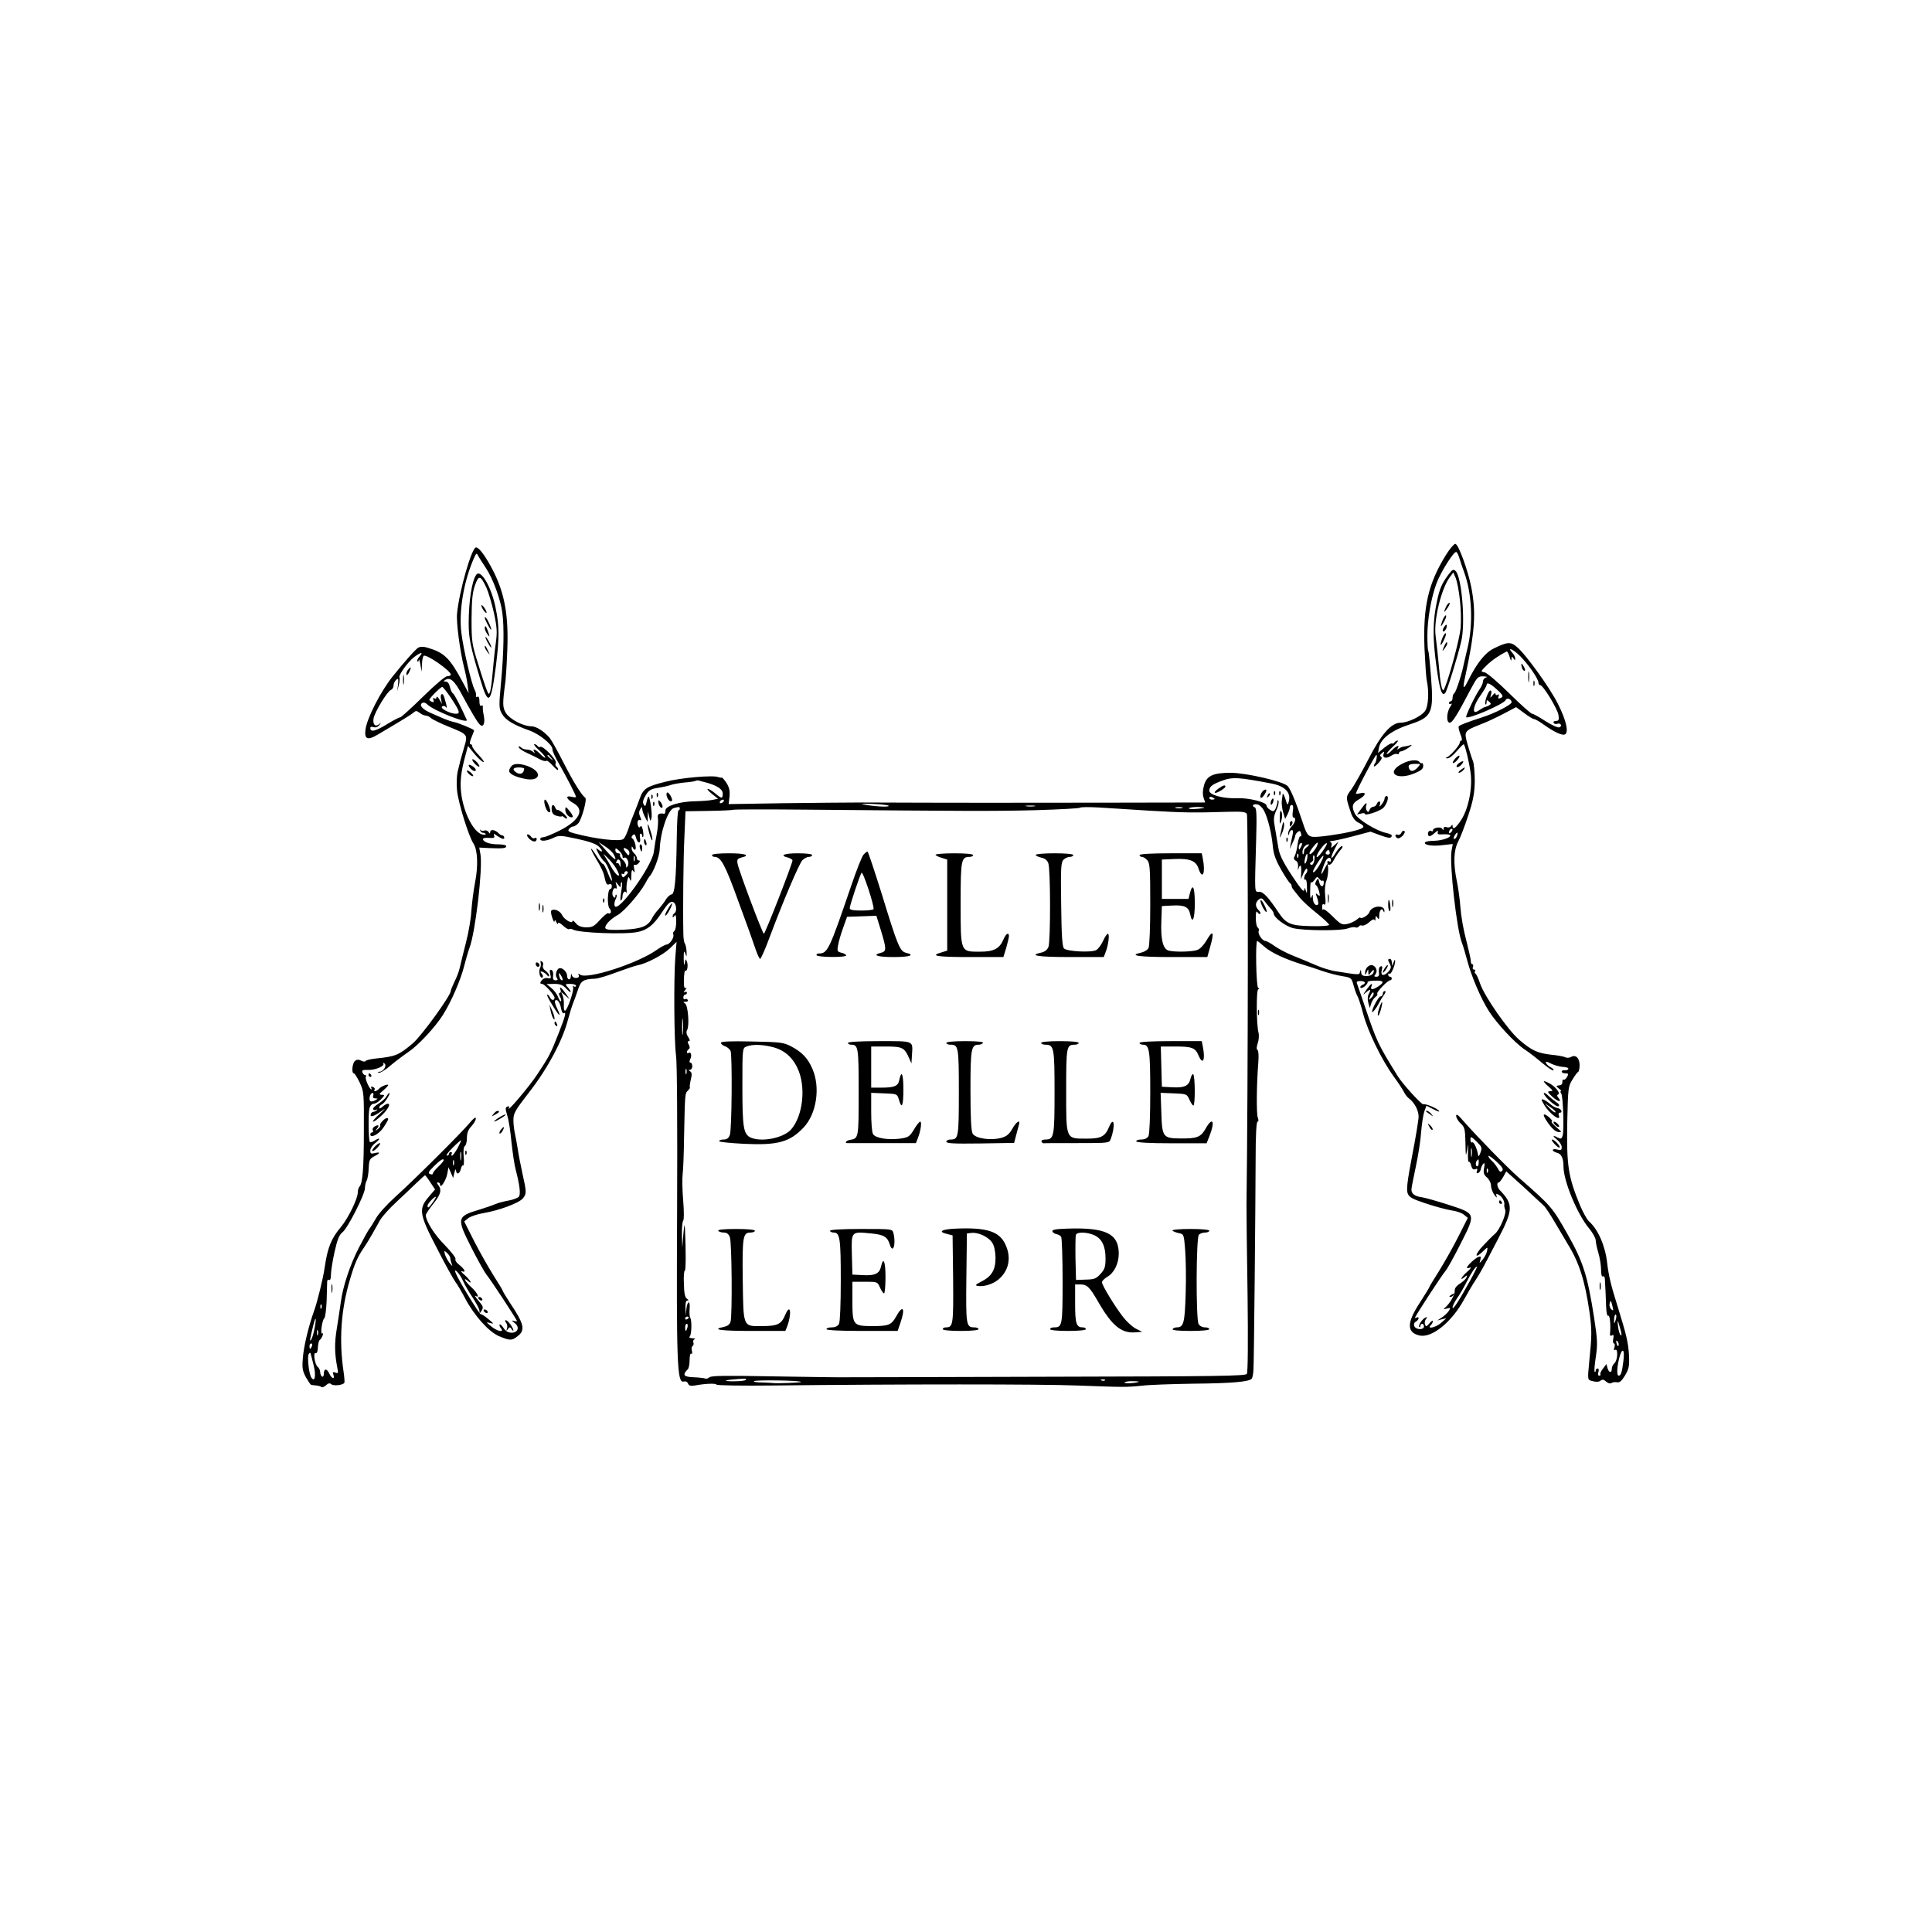 <?xml version="1.0" standalone="no"?>
<!DOCTYPE svg PUBLIC "-//W3C//DTD SVG 20010904//EN"
 "http://www.w3.org/TR/2001/REC-SVG-20010904/DTD/svg10.dtd">
<svg version="1.0" xmlns="http://www.w3.org/2000/svg"
 width="1080pt" height="1080pt" viewBox="0 0 1080 1080"
 preserveAspectRatio="xMidYMid meet">
<g transform="translate(0,1080) scale(0.1,-0.1)"
fill="#000000" stroke="none">
<path d="M8083 7698 c-99 -160 -129 -288 -120 -523 4 -82 9 -163 13 -180 13
-62 9 -141 -9 -168 -19 -30 -96 -67 -138 -67 -52 0 -109 -66 -179 -203 -34
-67 -77 -142 -94 -167 -35 -48 -35 -42 -2 -140 7 -19 22 -40 35 -46 42 -21 43
-30 4 -42 -46 -15 -150 -33 -219 -39 -60 -5 -66 0 -93 83 -36 109 -67 184 -83
200 -25 26 -233 74 -319 74 -99 0 -135 -17 -149 -72 -7 -26 -8 -49 -2 -67 l9
-27 -531 -1 c-465 -1 -931 -1 -1386 1 -74 0 -273 -2 -441 -4 l-306 -5 5 42 c3
31 -1 50 -16 75 -12 18 -24 32 -26 31 -3 -1 -12 0 -21 3 -29 12 -212 -4 -295
-26 -108 -27 -124 -38 -145 -97 -9 -26 -23 -61 -30 -78 -7 -16 -21 -53 -30
-82 -9 -28 -22 -57 -30 -63 -19 -16 -153 -1 -273 31 -34 9 -40 14 -31 25 6 8
17 14 24 14 6 0 19 8 28 18 18 20 50 134 39 142 -22 16 -69 93 -122 197 -33
65 -68 127 -77 138 -34 39 -76 65 -103 65 -45 0 -119 39 -141 73 -20 32 -21
50 -3 182 2 17 7 95 10 175 7 187 -14 309 -77 435 -40 79 -80 135 -98 135 -24
0 -94 -244 -106 -370 -5 -48 16 -209 39 -300 8 -30 17 -75 20 -100 l6 -45 -35
65 c-71 132 -102 162 -194 189 -22 7 -40 7 -52 1 -15 -8 -78 -79 -143 -160
-68 -85 -145 -235 -153 -299 -7 -53 12 -61 66 -29 134 79 188 112 202 124 13
12 18 12 35 -1 10 -8 25 -15 33 -15 8 0 22 -6 30 -14 9 -8 52 -29 96 -47 111
-45 111 -44 90 -115 -9 -33 -19 -66 -21 -74 -2 -8 -8 -35 -15 -60 -6 -26 -8
-72 -4 -109 6 -66 65 -257 92 -297 23 -36 27 -123 9 -215 -9 -46 -18 -118 -21
-161 -2 -42 -16 -123 -31 -180 -14 -56 -30 -119 -34 -138 -4 -19 -17 -54 -29
-77 -11 -23 -21 -47 -21 -52 0 -26 -163 -251 -212 -293 -78 -66 -97 -74 -206
-85 -29 -3 -55 -9 -58 -14 -3 -5 -14 -4 -25 2 -15 7 -24 7 -35 -2 -15 -12 -20
-69 -6 -69 5 0 19 -23 33 -52 23 -49 24 -59 23 -267 0 -214 -7 -297 -25 -315
-5 -6 -9 -20 -9 -32 0 -35 -54 -145 -95 -194 -54 -64 -74 -115 -90 -225 -8
-58 -41 -193 -60 -245 -30 -84 -57 -195 -62 -261 -5 -57 -2 -72 17 -108 13
-22 26 -42 29 -42 3 -1 16 -3 29 -4 12 -1 26 -5 29 -9 4 -3 15 1 25 10 13 12
21 14 30 6 13 -11 65 -5 73 8 2 4 0 34 -5 66 -25 171 -14 341 35 507 27 93 44
132 79 182 11 16 32 50 46 75 14 25 34 61 45 80 11 19 51 64 90 100 38 36 90
84 114 108 24 23 45 42 47 42 2 0 16 -18 30 -40 l26 -39 -36 -42 c-57 -67 -53
-96 46 -286 44 -87 91 -171 103 -188 12 -16 37 -58 54 -91 51 -97 132 -188
190 -213 62 -26 72 -26 105 0 44 34 36 68 -44 187 -22 34 -40 64 -40 67 0 3
-24 42 -53 88 -28 45 -77 131 -107 190 l-55 109 22 18 c13 10 51 23 87 29 88
15 197 56 219 82 21 26 21 34 -3 141 -10 48 -22 106 -25 130 -4 24 -10 61 -15
83 -5 22 -10 58 -10 80 0 42 5 52 90 162 102 131 185 287 215 403 9 33 21 73
27 88 6 15 19 49 28 77 16 52 31 62 96 64 18 1 72 17 121 36 49 18 102 36 117
39 49 9 141 57 180 94 l38 37 -7 -86 c-9 -121 -7 -471 4 -549 6 -38 8 -401 6
-865 -4 -853 0 -967 36 -958 11 3 21 -1 25 -11 5 -12 14 -15 38 -11 60 11 116
13 121 5 3 -5 146 -7 318 -5 721 8 1487 8 1697 0 268 -10 275 -10 365 -1 39 5
165 9 280 11 225 2 321 11 333 29 4 6 8 29 9 51 3 50 11 889 12 1173 0 134 4
212 11 212 6 0 6 9 1 23 -8 22 -7 183 3 307 3 37 1 67 -4 70 -7 4 -6 18 1 39
6 17 8 44 4 59 -12 47 -13 242 -1 242 7 0 7 3 -1 8 -11 7 -16 262 -5 262 2 0
21 -15 41 -33 36 -32 117 -70 216 -100 28 -8 77 -24 110 -36 33 -11 82 -24
110 -28 48 -8 50 -9 62 -53 7 -25 17 -53 23 -62 5 -10 19 -52 30 -95 26 -98
103 -257 169 -348 28 -38 55 -80 60 -91 6 -12 18 -28 28 -35 30 -23 53 -66 53
-101 0 -18 -16 -116 -36 -218 -27 -141 -33 -191 -25 -211 8 -22 25 -31 103
-57 51 -17 115 -34 141 -38 26 -3 58 -14 70 -24 l22 -18 -55 -109 c-30 -59
-79 -145 -107 -190 -29 -46 -53 -85 -53 -88 0 -3 -25 -43 -55 -90 -71 -109
-72 -163 -2 -180 69 -18 183 74 253 204 20 36 48 84 63 106 31 49 36 58 122
223 89 170 90 199 12 280 -14 15 -18 42 -5 42 4 0 15 14 25 31 l17 31 98 -88
c53 -49 104 -96 112 -104 9 -8 36 -49 60 -90 24 -41 57 -97 74 -125 63 -101
96 -205 121 -378 14 -100 14 -131 -1 -277 -10 -108 -11 -103 20 -111 19 -5 35
-4 43 3 10 8 18 7 31 -5 11 -10 23 -13 31 -8 7 5 21 6 31 4 13 -3 25 7 44 38
22 38 25 52 22 114 -4 71 -14 113 -66 280 -35 111 -48 166 -56 236 -11 96 -51
187 -102 232 -11 10 -33 50 -50 90 -66 160 -75 220 -71 463 4 191 5 201 29
239 13 22 28 42 32 43 4 2 8 18 8 37 0 40 -21 61 -47 47 -10 -6 -25 -7 -33 -2
-8 4 -44 11 -79 14 -76 9 -108 23 -178 83 -62 53 -193 240 -219 314 -10 30
-22 56 -27 57 -4 2 -5 8 -1 13 3 5 0 9 -6 9 -7 0 -10 7 -6 15 3 8 1 15 -4 15
-5 0 -9 8 -8 18 0 9 -12 62 -26 117 -15 55 -29 136 -32 180 -3 43 -12 110 -20
148 -21 100 -18 174 7 222 12 22 37 87 56 145 28 84 35 122 37 190 0 47 -4 99
-10 115 -7 17 -20 58 -30 93 -21 74 -20 76 71 112 33 12 92 40 130 60 l70 37
45 -33 c25 -19 50 -34 56 -34 6 0 29 -13 51 -29 59 -42 103 -63 120 -57 24 10
9 78 -38 171 -43 87 -180 278 -230 319 -35 30 -54 28 -131 -10 -48 -25 -92
-80 -144 -184 -24 -48 -29 -40 -14 25 55 255 62 357 35 500 -19 98 -73 245
-90 245 -7 0 -31 -28 -52 -62z m76 -21 c5 -18 17 -52 26 -77 44 -119 51 -292
18 -425 -8 -33 -17 -71 -20 -85 -9 -51 -44 -159 -53 -165 -6 -3 -10 -15 -10
-26 0 -10 -4 -19 -10 -19 -5 0 -10 -5 -10 -11 0 -5 5 -7 12 -3 6 4 4 -3 -5
-17 -21 -30 -23 -89 -3 -89 15 0 42 43 115 183 39 73 43 77 74 76 17 -1 24 -3
15 -6 -10 -2 -18 -12 -18 -22 0 -9 -8 -28 -17 -41 -25 -34 -82 -154 -77 -159
12 -13 213 74 221 96 6 15 33 5 33 -13 0 -13 -95 -62 -165 -84 -83 -27 -126
-43 -131 -51 -2 -4 2 -24 10 -44 8 -19 11 -35 5 -35 -5 0 -9 -6 -9 -12 -1 -15
-52 -73 -71 -81 -10 -4 -10 -6 3 -6 9 -1 33 18 52 41 20 23 37 40 39 37 8 -9
29 -97 37 -154 13 -84 -10 -203 -51 -267 -30 -47 -49 -60 -49 -35 0 9 -2 9 -8
-1 -5 -7 -16 -10 -25 -6 -11 4 -17 1 -17 -7 0 -11 -2 -11 -8 -2 -9 14 -52 6
-52 -9 0 -5 -4 -7 -9 -3 -13 7 -24 -12 -16 -26 5 -7 16 -2 33 13 16 15 23 17
20 8 -5 -13 1 -16 25 -14 18 1 36 0 41 -3 17 -11 -39 -32 -86 -33 -26 0 -49
-4 -52 -9 -9 -15 43 -23 101 -15 l54 6 -7 -39 c-12 -77 29 -440 58 -513 6 -14
19 -59 30 -100 24 -90 76 -212 122 -284 44 -68 143 -175 198 -212 24 -15 68
-50 99 -76 31 -26 59 -45 63 -41 3 3 -4 11 -16 17 -12 6 -23 17 -26 24 -3 10
5 9 29 -4 19 -9 48 -17 66 -18 18 -1 32 -5 30 -11 -1 -5 -10 -9 -19 -8 -10 2
-18 -2 -18 -7 0 -6 9 -10 20 -10 18 0 19 -3 10 -20 -6 -11 -15 -18 -19 -15 -5
2 -8 -3 -7 -12 0 -10 -5 -18 -11 -19 -27 -3 -27 -5 -9 -19 11 -8 16 -15 12
-15 -5 0 -4 -6 1 -12 11 -15 17 -208 8 -237 -5 -17 -10 -19 -25 -11 -31 17
-34 11 -6 -11 14 -11 26 -30 26 -41 0 -17 -4 -19 -25 -14 -14 4 -25 2 -25 -3
0 -5 11 -12 24 -15 24 -6 36 -30 36 -78 0 -80 78 -268 144 -346 20 -24 36 -54
36 -65 0 -12 7 -44 15 -71 8 -27 15 -69 15 -93 0 -27 4 -42 10 -38 5 3 10 -2
11 -12 4 -66 5 -95 7 -151 1 -39 6 -61 12 -57 9 6 15 -52 10 -99 -1 -12 2 -16
11 -11 9 6 11 1 7 -19 -3 -14 -1 -26 4 -26 5 0 6 -10 3 -21 -5 -15 -4 -19 4
-15 17 11 14 -59 -4 -74 -8 -7 -15 -21 -15 -31 0 -26 -16 -24 -24 3 l-6 23
-19 -25 c-11 -13 -17 -28 -15 -32 3 -4 0 -8 -6 -8 -7 0 -9 8 -5 20 4 11 2 20
-4 20 -6 0 -11 -5 -11 -12 0 -6 -3 -9 -6 -6 -3 3 0 41 7 85 10 69 9 94 -10
218 -37 236 -61 312 -149 467 -85 150 -90 156 -273 316 -61 53 -243 240 -308
315 -30 35 -41 43 -41 29 0 -10 11 -29 25 -42 23 -21 25 -32 27 -109 1 -75 2
-80 9 -41 7 44 7 44 5 -12 -1 -31 1 -55 5 -53 4 3 10 -7 13 -21 5 -18 11 -24
23 -20 11 5 14 2 9 -10 -4 -10 -1 -14 6 -12 7 3 15 13 16 24 2 10 9 24 14 29
7 7 9 -1 4 -24 -5 -27 -2 -37 16 -53 12 -10 23 -31 23 -46 0 -15 9 -38 19 -52
11 -15 16 -18 12 -7 -5 15 -2 16 14 7 18 -10 33 -39 29 -56 -1 -5 1 -16 5 -26
9 -21 -30 -113 -58 -136 -12 -10 -41 -39 -65 -65 -48 -50 -50 -79 -2 -33 28
27 28 27 24 4 -2 -13 -13 -35 -24 -48 -20 -24 -20 -24 -14 -3 5 19 3 22 -12
16 -18 -7 -63 -49 -63 -60 0 -3 8 -2 18 1 9 3 2 -7 -15 -22 -33 -28 -48 -57
-16 -31 14 12 16 12 11 -1 -2 -8 -19 -24 -36 -35 -21 -13 -31 -27 -30 -40 2
-21 -26 -70 -52 -93 -13 -11 -12 -12 8 -7 21 6 22 5 11 -13 -7 -10 -24 -27
-38 -36 l-26 -17 25 6 25 6 -28 -25 c-28 -26 -84 -39 -59 -14 7 7 12 17 12 23
-1 5 -9 0 -19 -12 -16 -20 -20 -20 -25 -7 -4 9 -1 23 5 30 9 11 9 13 -2 9 -18
-7 -43 -45 -35 -53 3 -3 6 0 6 6 0 7 5 12 10 12 6 0 10 -7 10 -15 0 -21 -46
-19 -54 2 -4 10 -1 20 9 25 8 5 15 14 15 19 0 6 -4 7 -10 4 -5 -3 -10 -4 -10
-1 0 8 150 238 170 261 10 11 48 79 84 151 87 171 88 169 -66 219 -62 20 -129
39 -148 42 -40 5 -60 19 -60 43 0 9 11 66 24 126 13 60 27 147 30 194 4 47 12
99 18 117 l12 32 39 -20 c21 -11 36 -16 32 -10 -8 14 -75 43 -89 38 -9 -3
-117 115 -143 158 -110 178 -116 190 -182 385 -21 63 -42 122 -45 131 -5 11 0
15 19 15 27 0 34 -13 10 -22 -8 -4 -13 -10 -10 -15 3 -4 14 -1 25 8 10 9 17
20 15 23 -2 4 16 8 40 8 50 2 57 -8 20 -32 -31 -20 -46 -21 -39 -1 10 25 -3
17 -27 -17 -23 -33 -23 -33 -1 -14 24 20 28 16 12 -13 -5 -10 -6 -31 -1 -47
l8 -29 8 25 c4 14 15 30 24 37 9 6 13 14 10 18 -7 7 58 75 72 75 5 0 9 5 9 10
0 6 -4 10 -10 10 -5 0 -10 5 -10 12 0 6 3 8 7 5 8 -9 33 48 32 72 -1 9 -4 5
-9 -9 -8 -24 -8 -24 -9 -2 -1 12 -5 22 -11 22 -13 0 -13 -6 0 -30 8 -15 6 -24
-7 -40 -26 -29 -47 -26 -39 6 5 19 3 25 -6 22 -8 -3 -12 -16 -10 -31 3 -20 -1
-27 -14 -27 -13 0 -14 3 -5 14 13 16 5 42 -16 50 -18 7 -43 -17 -42 -41 0 -16
1 -16 9 2 8 19 9 19 9 1 1 -20 1 -20 16 0 8 10 14 15 15 9 0 -20 -16 -31 -42
-31 -21 0 -28 5 -29 21 -1 16 -2 17 -6 3 -5 -19 0 -19 -133 2 -30 4 -82 20
-115 35 -33 14 -89 38 -125 52 -36 14 -83 39 -104 54 -22 16 -46 29 -52 29
-17 0 -44 39 -38 55 3 7 1 16 -5 20 -6 3 -11 27 -11 53 0 33 3 43 10 32 5 -8
12 -12 15 -8 3 3 -1 13 -10 21 -19 20 -19 41 1 58 14 11 19 10 35 -11 10 -14
26 -32 34 -41 8 -9 15 -20 15 -25 0 -23 67 -73 111 -83 64 -14 267 -15 303 -1
16 6 35 9 42 6 8 -3 16 -1 20 5 3 6 12 8 19 5 7 -2 25 6 39 19 16 15 27 19 30
12 2 -7 5 -3 5 8 1 17 3 17 11 5 8 -12 10 -9 10 12 0 29 15 46 23 26 4 -10 6
-10 6 -1 3 37 -72 31 -84 -6 -5 -17 -47 -42 -51 -30 -1 2 -10 -3 -20 -12 -11
-9 -34 -20 -52 -24 -30 -6 -37 -3 -82 42 -27 27 -51 45 -54 39 -2 -6 -5 -1 -5
12 -1 15 3 21 11 16 8 -5 10 8 6 47 -4 33 -1 66 6 84 10 25 14 73 7 95 -1 3
-10 -13 -21 -35 -21 -43 -17 -13 6 43 12 30 34 37 34 11 0 -6 -4 -7 -10 -4 -5
3 -10 2 -10 -4 0 -25 21 -19 36 11 9 18 26 43 37 56 12 12 15 22 8 22 -6 0
-21 -16 -33 -35 -29 -50 -35 -35 -8 17 l22 43 -23 -20 c-18 -17 -21 -17 -16
-3 3 9 1 19 -6 21 -7 3 -3 5 8 6 11 0 64 12 118 26 l98 26 54 -20 c49 -18 65
-19 65 -1 0 4 -14 10 -32 14 -53 11 -157 74 -174 107 -20 40 -15 59 20 79 40
22 48 45 12 36 -14 -3 -26 -5 -26 -2 0 14 107 216 114 216 6 0 -1 -40 -7 -46
-4 -4 -7 -12 -7 -17 0 -6 12 3 26 18 17 19 22 30 14 35 -8 5 -6 11 5 20 13 11
15 10 10 -3 -10 -23 13 -31 41 -12 13 9 29 13 34 10 6 -3 10 -1 10 4 0 6 6 11
13 11 6 0 26 10 42 21 17 12 21 18 10 14 -11 -4 -27 -7 -35 -8 -8 0 -21 -5
-29 -11 -11 -8 -13 -8 -7 2 13 21 -10 13 -34 -13 -13 -14 -26 -23 -28 -20 -3
2 12 20 33 40 22 19 34 35 28 35 -7 0 -15 -5 -18 -10 -4 -6 -10 -8 -14 -6 -4
3 -23 -8 -43 -24 l-35 -29 5 27 c9 53 70 99 174 133 122 40 133 64 118 257 -6
80 -13 149 -16 154 -3 4 -5 42 -5 85 0 90 21 211 51 292 24 64 99 183 111 175
5 -2 13 -19 18 -37z m-5443 -52 c39 -58 83 -177 92 -250 11 -79 8 -227 -7
-387 -13 -140 -12 -149 6 -180 19 -33 65 -61 154 -92 55 -20 128 -79 127 -104
-1 -9 16 -46 37 -82 41 -71 95 -176 95 -185 0 -3 -12 -2 -26 1 -36 9 -28 -14
12 -36 64 -36 33 -97 -78 -153 -40 -20 -81 -37 -90 -37 -10 0 -18 -4 -18 -10
0 -15 35 -12 73 6 31 15 40 15 132 -5 66 -14 106 -28 122 -43 26 -24 23 -39
-3 -17 -15 12 -15 10 1 -21 10 -19 25 -40 33 -46 9 -6 23 -34 32 -62 21 -62
10 -60 -14 3 -10 25 -21 45 -25 45 -5 0 -21 20 -36 45 -42 66 -41 48 0 -21 20
-32 38 -70 41 -84 12 -53 15 -59 30 -53 8 3 14 -1 14 -11 0 -9 -4 -16 -9 -16
-15 0 -18 -93 -4 -108 14 -14 8 -36 -7 -27 -4 3 -25 -14 -46 -37 -33 -37 -43
-42 -78 -42 -28 1 -45 8 -58 24 -10 12 -18 17 -18 11 0 -18 -47 9 -58 34 -11
23 -43 37 -59 26 -5 -3 -3 -21 4 -41 6 -19 12 -28 13 -20 1 10 4 9 10 -5 5
-11 9 -14 9 -7 1 8 11 3 28 -12 15 -14 30 -23 35 -20 4 3 13 2 20 -2 30 -19
291 -29 362 -14 55 11 91 40 136 110 34 51 47 63 63 57 18 -7 23 -52 7 -62 -5
-3 -10 -12 -10 -18 0 -7 4 -6 10 3 7 11 10 2 10 -32 0 -26 -5 -50 -11 -53 -6
-4 -8 -13 -5 -20 6 -16 -21 -55 -38 -55 -6 0 -30 -13 -52 -28 -108 -78 -395
-170 -432 -140 -9 8 -11 7 -7 -3 4 -10 -2 -15 -14 -16 -11 -1 -22 6 -24 15 -3
12 -5 10 -6 -6 -1 -25 -21 -21 -21 4 0 20 -25 45 -42 42 -17 -4 -27 -40 -15
-55 7 -9 5 -13 -7 -13 -13 0 -17 7 -14 27 2 15 -2 28 -10 31 -9 3 -11 -3 -6
-24 6 -23 4 -26 -12 -22 -11 3 -25 -1 -32 -8 -15 -16 -15 -24 -2 -24 14 0 69
-62 70 -77 0 -18 -19 -16 -26 2 -4 8 -10 15 -15 15 -4 0 8 -27 29 -59 40 -66
52 -73 26 -17 -10 19 -15 39 -11 42 11 12 26 -7 33 -41 3 -19 10 -32 15 -29
16 9 10 -14 -27 -109 -45 -115 -54 -133 -120 -232 -44 -68 -178 -225 -159
-188 4 8 1 11 -8 7 -13 -4 -13 -12 -1 -51 8 -25 18 -91 23 -147 6 -56 16 -126
24 -156 22 -84 28 -134 18 -149 -5 -7 -30 -17 -57 -22 -27 -5 -58 -13 -69 -18
-11 -5 -53 -20 -92 -32 -131 -39 -132 -47 -47 -215 36 -71 74 -138 83 -149 19
-21 171 -253 171 -260 0 -2 -8 -2 -17 1 -14 4 -13 1 3 -11 30 -22 21 -55 -16
-55 -19 0 -33 8 -45 26 -9 14 -19 23 -22 20 -3 -3 0 -12 7 -21 22 -26 -21 -18
-55 11 -29 24 -29 25 -5 18 22 -6 22 -4 -10 22 -19 16 -37 28 -42 27 -7 -3
-127 193 -141 231 -14 36 25 -6 41 -44 8 -19 32 -61 53 -92 21 -32 39 -66 39
-75 0 -15 2 -16 10 -3 14 22 13 25 -17 61 -16 18 -22 30 -15 25 26 -16 10 18
-23 48 -34 31 -51 61 -20 36 30 -25 14 4 -17 32 -20 17 -26 25 -14 21 24 -8
13 13 -21 40 -13 10 -20 23 -17 29 4 5 -23 40 -59 77 -58 58 -106 134 -107
168 0 6 19 35 43 65 42 52 48 77 25 106 -7 8 -7 12 1 12 6 0 11 -5 11 -12 0
-27 33 22 40 59 l7 38 13 -30 13 -30 7 30 c4 17 8 22 9 13 2 -27 20 -22 27 7
3 14 9 23 13 20 4 -2 6 20 3 49 -3 33 0 56 7 60 6 4 11 24 11 45 0 27 7 46 25
65 14 15 25 34 25 44 0 10 -14 0 -37 -28 -45 -54 -310 -318 -418 -415 -42 -38
-89 -90 -103 -115 -14 -25 -31 -52 -38 -60 -6 -8 -32 -55 -57 -103 -50 -96
-91 -220 -102 -307 -4 -30 -14 -95 -22 -145 -14 -84 -13 -141 3 -223 6 -28 4
-31 -11 -25 -14 5 -17 3 -12 -10 11 -30 -8 -26 -22 4 -14 31 -31 30 -31 -2 0
-11 -4 -17 -10 -14 -5 3 -10 14 -10 24 0 10 -6 24 -14 30 -17 14 -27 84 -11
77 7 -2 11 10 12 31 1 20 5 38 10 42 12 8 26 44 14 37 -12 -8 0 77 12 85 5 4
11 49 13 100 1 52 3 100 3 107 1 7 6 10 11 7 6 -4 10 8 10 30 0 19 9 76 20
126 16 71 26 96 45 111 29 23 125 212 125 246 0 13 4 31 9 41 6 10 11 41 12
70 2 46 6 54 31 67 35 18 36 26 3 18 -21 -5 -25 -3 -25 14 0 11 11 29 25 40
32 25 33 37 1 17 -13 -9 -26 -12 -29 -8 -7 13 -9 158 -2 186 4 16 14 27 24 27
10 0 28 11 41 25 22 23 22 25 4 25 -17 1 -16 4 9 25 15 13 27 26 27 29 0 9
-40 -7 -51 -20 -13 -15 -34 -20 -25 -5 3 5 -1 12 -10 15 -8 3 -12 2 -9 -4 3
-6 4 -10 1 -10 -10 0 -37 61 -31 70 3 6 2 10 -3 10 -6 0 -13 7 -16 15 -4 13 2
15 32 14 39 -2 97 23 84 36 -4 5 -1 5 6 1 17 -10 -3 -46 -26 -47 -10 0 -12 -3
-5 -6 7 -2 37 15 65 40 29 24 74 58 99 75 56 37 151 139 194 207 46 71 102
201 120 276 9 35 22 80 29 99 33 85 75 441 62 523 l-7 39 58 -3 c77 -3 93 -1
93 11 0 6 -21 10 -46 10 -46 0 -84 13 -84 30 0 5 15 8 34 6 27 -2 33 1 28 13
-4 12 -1 12 18 -2 28 -19 43 -22 38 -6 -2 6 -7 10 -11 9 -4 0 -15 6 -23 15
-19 18 -44 20 -44 3 0 -9 -3 -9 -9 1 -5 8 -16 11 -24 8 -9 -3 -18 -2 -21 4 -2
5 -3 4 -2 -3 2 -7 8 -13 14 -13 5 0 13 -3 16 -6 4 -4 -1 -6 -11 -5 -47 3 -103
102 -122 211 -12 73 -7 132 22 237 l13 48 37 -45 c21 -25 43 -45 50 -45 6 0
-6 17 -26 38 -20 21 -37 43 -37 50 0 7 -5 12 -10 12 -6 0 -4 15 5 36 8 20 15
38 15 41 0 6 -87 42 -113 47 -12 2 -38 11 -57 19 -19 8 -51 22 -71 31 -47 20
-68 44 -49 56 8 5 19 2 29 -8 35 -35 231 -112 220 -86 -34 77 -69 143 -77 148
-6 3 -13 20 -17 36 -4 19 -13 30 -23 30 -14 0 -14 2 -3 9 27 17 51 -3 91 -78
53 -98 85 -153 100 -169 20 -23 33 2 25 45 -5 21 -7 44 -6 52 1 7 -2 10 -8 6
-7 -4 -11 5 -11 25 0 20 -4 29 -11 25 -6 -4 -9 -1 -8 6 2 8 -2 23 -8 34 -17
30 -63 227 -74 318 -15 123 14 293 74 425 10 21 12 21 20 5 5 -10 25 -40 43
-68z m5782 -493 c45 -45 102 -127 102 -148 0 -7 4 -14 10 -14 16 0 97 -133
102 -167 4 -27 1 -33 -14 -33 -11 0 -16 -5 -13 -11 4 -6 13 -8 21 -5 7 3 16 1
19 -5 4 -5 0 -12 -9 -15 -8 -3 -42 13 -77 35 -35 23 -68 41 -74 41 -7 0 -64
51 -128 114 -65 64 -126 116 -139 118 -22 3 -22 5 12 38 29 29 72 58 112 78 4
2 11 -12 17 -30 6 -21 10 -26 10 -13 1 17 3 17 11 5 8 -12 10 -13 10 -1 0 8
-7 23 -17 33 -31 35 7 18 45 -20z m-6153 -2 c-10 -11 -15 -23 -12 -27 4 -3 8
0 8 8 1 8 5 -4 9 -26 l7 -40 2 42 c0 23 5 44 10 47 16 10 151 -84 151 -105 0
-5 -9 -9 -20 -9 -11 0 -67 -47 -136 -115 -64 -63 -122 -115 -127 -115 -6 0
-41 -18 -78 -41 -63 -38 -89 -43 -89 -18 0 6 8 8 19 4 11 -3 23 1 32 12 10 14
10 16 0 6 -22 -19 -38 -5 -33 30 6 36 77 153 98 161 8 3 14 14 14 24 0 11 7
25 15 32 12 10 13 6 10 -27 l-5 -38 9 35 c5 19 7 38 4 43 -7 12 45 84 81 113
38 29 56 32 31 4z m6020 -182 c39 -35 42 -43 21 -51 -11 -4 -13 -1 -9 10 4 11
2 14 -5 9 -7 -4 -12 -2 -12 5 0 7 -7 4 -16 -7 -15 -18 -15 -18 -9 4 4 12 2 22
-4 22 -11 0 -36 -69 -27 -77 3 -4 6 1 6 11 0 14 2 15 14 4 12 -11 12 -14 0
-21 -7 -4 -17 -8 -21 -9 -5 0 -17 -7 -28 -14 -11 -8 -23 -14 -27 -14 -19 0 -5
47 27 91 19 27 35 54 35 59 0 18 20 10 55 -22z m-5847 -45 c52 -78 57 -93 31
-93 -33 0 -93 31 -77 41 7 5 16 3 21 -4 8 -11 6 3 -9 53 -8 31 -25 24 -19 -7
l6 -28 -15 25 c-8 14 -15 19 -16 12 0 -8 -5 -10 -12 -6 -7 5 -9 2 -5 -9 4 -11
2 -14 -9 -10 -7 3 -14 8 -14 11 0 9 63 72 72 72 4 0 25 -26 46 -57z m4590
-483 c74 -14 109 -50 97 -98 -7 -27 -8 -26 -20 13 -7 22 -14 33 -15 25 -1 -8
-3 -26 -5 -40 -1 -14 2 -41 8 -61 l11 -37 13 25 c7 14 13 32 13 39 0 8 5 14
11 14 8 0 10 -12 6 -35 -3 -19 -2 -35 4 -35 16 0 10 -29 -11 -50 -11 -11 -19
-28 -19 -37 1 -17 2 -17 6 0 2 9 9 17 15 17 6 0 8 -11 4 -25 -3 -14 -8 -37
-11 -52 l-5 -28 14 30 c9 17 15 35 16 41 0 6 6 17 14 23 11 9 15 7 19 -9 3
-11 1 -18 -3 -15 -5 3 -12 -16 -16 -42 -3 -27 -11 -57 -16 -67 -8 -14 -6 -21
6 -28 10 -5 14 -19 12 -36 -2 -15 -1 -20 1 -12 11 33 18 27 17 -13 l-2 -42 15
35 c9 20 18 29 20 22 3 -8 0 -19 -6 -25 -12 -12 -15 -41 -3 -34 4 3 8 -16 8
-41 1 -36 0 -41 -6 -22 -6 19 -8 21 -9 6 -1 -14 -12 -3 -39 35 -71 103 -100
156 -106 200 -4 24 -12 72 -18 106 -10 54 -9 67 6 102 10 21 16 45 13 53 -4 8
-6 7 -6 -5 -1 -10 -6 -27 -11 -38 -9 -16 -14 -17 -30 -6 -11 6 -20 17 -20 24
0 19 -101 44 -166 41 -76 -3 -154 18 -154 42 0 24 19 37 78 58 53 19 87 17
270 -18z m-3158 5 c60 -17 90 -37 90 -61 0 -30 -5 -30 -42 1 -16 14 -35 25
-41 25 -7 0 4 -13 23 -28 l34 -27 -29 -6 c-17 -4 -60 -7 -96 -8 -90 -1 -169
-26 -169 -51 0 -11 -3 -19 -7 -19 -30 5 -40 -2 -35 -26 2 -15 0 -52 -6 -83 -6
-31 -14 -78 -17 -104 -10 -80 -202 -346 -219 -302 -3 8 -1 25 5 36 6 11 8 22
5 26 -3 3 -6 -1 -6 -8 0 -10 -3 -11 -11 -3 -13 13 -2 56 13 47 6 -4 8 2 4 17
-7 23 -7 23 8 5 15 -19 16 -19 16 -1 0 10 3 16 6 13 3 -3 1 -29 -4 -57 -5 -28
-5 -48 -1 -45 5 3 9 14 9 24 0 23 17 35 23 18 2 -7 2 -2 0 11 -2 13 -1 38 3
55 6 27 8 29 15 11 6 -15 8 -10 8 20 1 31 4 37 12 25 8 -11 9 -8 4 13 -3 17
-2 26 3 23 6 -3 15 1 22 9 9 10 9 15 1 15 -6 0 -11 6 -11 14 0 7 -7 19 -15 26
-8 7 -15 20 -14 29 0 10 2 11 6 4 2 -7 8 -13 12 -13 12 0 0 54 -13 62 -8 5 -7
11 1 19 9 9 13 6 19 -15 8 -33 28 -34 22 -1 -3 14 -1 25 3 25 5 0 9 -5 9 -12
0 -6 2 -9 5 -6 3 3 2 19 -1 37 -4 19 -10 28 -14 21 -5 -8 -9 -7 -14 5 -7 20 1
38 15 30 5 -4 4 5 -2 18 -8 18 -8 30 0 43 9 16 10 16 11 3 0 -9 7 -30 15 -45
l15 -29 1 30 1 30 7 -30 c6 -27 7 -28 13 -8 5 20 -7 111 -16 120 -2 3 -7 -10
-11 -28 -6 -27 -9 -30 -17 -15 -7 12 -3 26 12 51 17 28 29 35 68 41 26 4 58
11 72 16 13 5 49 11 79 14 30 2 57 7 60 9 2 3 12 3 20 1 9 -2 27 -8 41 -11z
m2840 -91 c0 -2 -7 -4 -15 -4 -8 0 -15 4 -15 10 0 5 7 7 15 4 8 -4 15 -8 15
-10z m-2745 -14 c-3 -5 -11 -10 -16 -10 -6 0 -7 5 -4 10 3 6 11 10 16 10 6 0
7 -4 4 -10z m922 -24 c9 -8 -61 -6 -122 4 -43 8 -39 8 33 6 46 -2 86 -6 89
-10z m2099 -28 c22 -42 42 -126 49 -197 4 -46 16 -78 47 -133 23 -40 46 -74
50 -76 4 -2 8 -8 8 -13 0 -6 4 -15 10 -22 5 -7 22 -27 36 -45 15 -19 58 -58
96 -88 37 -30 68 -59 68 -64 0 -5 -44 -9 -103 -7 -111 2 -138 13 -179 75 -58
87 -86 117 -109 117 -27 0 -26 -22 -17 293 4 140 2 175 -8 179 -21 8 -7 22 16
16 12 -3 28 -19 36 -35z m-1283 25 c-13 -2 -33 -2 -45 0 -13 2 -3 4 22 4 25 0
35 -2 23 -4z m-1983 -13 c0 -5 -3 -10 -7 -10 -5 0 -9 -73 -10 -163 -3 -219
-11 -307 -29 -307 -7 0 -21 -12 -31 -27 -9 -16 -28 -40 -41 -55 -14 -15 -30
-37 -36 -49 -23 -47 -58 -61 -159 -66 -66 -3 -97 -1 -102 7 -9 14 25 51 68 75
35 19 123 120 153 175 10 19 21 37 24 40 22 21 57 113 58 154 4 98 46 220 79
229 30 8 33 7 33 -3z m2630 -12 c184 -11 247 -12 433 -6 78 2 100 0 107 -12 8
-12 7 -1506 -2 -2185 0 -44 2 -271 6 -505 3 -251 2 -431 -4 -440 -7 -12 -157
-14 -1092 -16 -596 -2 -1112 -3 -1148 -3 -36 -1 -219 2 -407 5 -265 5 -346 4
-357 -5 -8 -7 -19 -10 -24 -7 -4 2 -33 6 -64 7 -57 2 -65 13 -33 45 6 6 10 29
10 52 0 22 4 38 9 35 5 -4 7 3 4 15 -4 12 -2 25 4 28 5 3 7 12 4 19 -3 8 0 16
7 19 7 2 1 5 -13 5 -14 1 -20 5 -15 9 11 8 14 91 3 107 -3 6 -5 27 -3 48 2 20
0 37 -5 37 -5 0 -11 -17 -13 -37 l-4 -38 -1 43 c-1 28 2 42 11 42 8 0 7 3 -3
10 -11 7 -16 31 -17 85 -2 42 1 74 5 71 6 -4 7 110 1 234 -2 34 -4 27 -9 -30
l-6 -75 -2 71 c-1 38 2 74 7 80 5 5 5 53 0 114 -5 58 -6 123 -3 145 3 22 7
117 8 210 5 247 5 242 22 259 8 9 13 16 11 16 -3 0 -1 19 4 42 8 31 7 43 -3
49 -10 7 -10 9 0 9 6 0 12 9 12 20 0 11 -5 20 -10 20 -7 0 -7 6 -2 18 11 20 5
45 -9 36 -5 -3 -9 -1 -9 5 0 5 5 13 10 16 7 4 7 13 0 26 -8 14 -7 19 1 19 7 0
6 8 -4 23 -10 15 -12 29 -6 39 14 25 5 138 -11 148 -12 8 -12 10 3 10 10 0 15
5 12 10 -4 6 -11 8 -16 5 -5 -4 -9 1 -9 9 0 9 5 16 10 16 6 0 10 5 10 11 0 5
-6 7 -12 3 -8 -5 -7 0 2 11 8 10 10 16 4 12 -9 -5 -12 9 -11 47 1 30 4 53 8
50 11 -6 17 29 9 51 -7 17 -8 16 -12 -10 -3 -18 -5 -8 -6 25 0 43 2 49 9 30 7
-22 8 -21 7 10 -1 19 -5 40 -10 46 -4 6 -8 30 -8 55 -3 139 0 423 6 544 l6
140 129 2 c71 1 132 4 136 6 5 3 190 3 413 1 880 -8 1044 -9 1278 -3 134 4
246 10 250 14 4 4 52 4 107 1 55 -4 183 -11 285 -18z m178 15 c-10 -2 -26 -2
-35 0 -10 3 -2 5 17 5 19 0 27 -2 18 -5z m122 1 c-37 -8 -88 -9 -84 -2 3 4 26
7 52 7 26 -1 40 -3 32 -5z m1382 -136 c-7 -7 -12 -8 -12 -2 0 14 12 26 19 19
2 -3 -1 -11 -7 -17z m32 -22 c-3 -9 -10 -16 -15 -16 -5 0 -4 9 3 20 14 22 21
20 12 -4z m-4713 -103 c22 -40 5 -32 -41 20 l-44 50 36 -24 c21 -13 43 -34 49
-46z m3840 40 c-8 -15 -10 -15 -11 -2 0 17 10 32 18 25 2 -3 -1 -13 -7 -23z
m92 10 c-11 -27 -43 -60 -43 -43 0 12 37 60 46 60 2 0 0 -8 -3 -17z m28 -35
c-18 -24 -31 -35 -31 -26 0 18 50 82 57 74 3 -3 -9 -24 -26 -48z m-84 28 c-10
-8 -18 -17 -17 -20 1 -4 -1 -12 -3 -19 -3 -6 -6 -3 -6 9 -1 21 16 44 34 44 5
0 2 -7 -8 -14z m-3827 -53 c0 -8 4 -12 9 -8 15 9 31 -28 20 -46 -7 -12 -9 -12
-9 2 0 9 -9 24 -20 34 -11 10 -17 22 -14 26 3 5 -2 9 -10 9 -9 0 -16 7 -16 17
0 14 2 14 20 -2 11 -10 20 -24 20 -32z m28 38 c8 -5 12 -15 10 -24 -2 -12 -7
-10 -21 9 -18 24 -13 31 11 15z m3925 -14 c3 -8 -1 -14 -9 -14 -15 0 -18 9 -7
20 9 9 10 9 16 -6z m-3990 -89 c9 -15 17 -32 17 -38 0 -16 -24 9 -44 45 -9 17
-24 41 -33 55 -15 21 -12 20 13 -5 17 -16 38 -42 47 -57z m3814 60 c-3 -8 -6
-5 -6 6 -1 11 2 17 5 13 3 -3 4 -12 1 -19z m49 -14 c-4 -14 -9 -24 -12 -21 -3
2 -2 17 2 31 3 15 9 25 11 22 3 -3 2 -17 -1 -32z m-3759 -6 c-3 -7 -5 -2 -5
12 0 14 2 19 5 13 2 -7 2 -19 0 -25z m3799 -3 c-4 -15 -11 -23 -17 -19 -8 4
-8 9 1 14 6 4 11 10 11 14 -3 18 0 29 5 23 4 -3 3 -18 0 -32z m38 -6 c-19 -37
-44 -66 -44 -51 0 13 52 93 57 88 3 -2 -3 -19 -13 -37z m-3915 -12 c-1 -17 -2
-18 -6 -4 -2 9 -9 15 -14 12 -5 -3 -6 1 -3 9 8 22 24 10 23 -17z m41 -43 c0
-3 -6 -12 -14 -19 -12 -12 -15 -12 -20 1 -3 8 -2 12 4 9 6 -3 10 -1 10 4 0 6
5 11 10 11 6 0 10 -3 10 -6z m3883 -47 c4 3 7 -1 7 -10 0 -28 -18 -28 -25 0
-6 25 -7 26 -17 9 -7 -12 -7 -21 -1 -25 6 -3 13 -19 17 -35 6 -26 5 -28 -8
-17 -13 11 -13 9 -3 -18 6 -17 8 -33 5 -37 -12 -12 -28 7 -29 34 0 24 -1 25
-8 7 -6 -13 -8 0 -7 37 0 32 3 53 5 47 2 -6 10 0 19 12 14 20 16 20 27 6 7 -9
15 -14 18 -10z m-4253 -537 c6 -11 7 -20 2 -20 -6 0 -12 9 -15 20 -3 11 -3 20
-1 20 2 0 8 -9 14 -20z m25 -66 c14 -15 25 -23 25 -19 0 5 -7 17 -17 27 -15
17 -14 18 15 18 18 0 32 -5 32 -11 0 -5 -5 -7 -12 -3 -6 4 -8 3 -5 -3 9 -14
-32 -133 -45 -133 -5 0 -7 15 -6 33 1 17 -2 41 -7 52 l-8 20 23 -20 24 -20
-23 33 c-24 34 -37 42 -27 17 3 -8 1 -15 -5 -15 -6 0 -6 -8 1 -21 7 -11 9 -23
6 -26 -3 -3 -10 7 -16 23 -6 16 -23 39 -38 51 l-27 22 43 1 c34 0 48 -6 67
-26z m4500 -52 c-15 -16 -16 -15 -4 12 7 15 15 23 17 16 3 -7 -3 -19 -13 -28z
m-3848 -199 c-2 -21 -4 -4 -4 37 0 41 2 58 4 38 2 -21 2 -55 0 -75z m20 -225
c-3 -7 -5 -2 -5 12 0 14 2 19 5 13 2 -7 2 -19 0 -25z m-1751 -123 c-3 -10 1
-15 12 -15 16 -1 16 -1 -1 -11 -9 -5 -21 -8 -26 -5 -12 8 -2 46 11 46 6 0 8
-7 4 -15z m6190 -318 c-8 -22 -12 -25 -14 -11 -6 36 -24 74 -33 68 -5 -3 -9 4
-9 16 0 19 3 18 34 -11 30 -30 32 -35 22 -62z m-5718 25 c-13 -23 -27 -42 -31
-42 -5 0 -5 5 -2 10 3 6 1 10 -4 10 -6 0 -11 -4 -11 -10 0 -5 -5 -10 -12 -10
-7 0 8 20 32 44 25 25 46 43 47 42 2 -2 -7 -21 -19 -44z m5669 -44 c-2 -13 -4
-5 -4 17 -1 22 1 32 4 23 2 -10 2 -28 0 -40z m-5650 -20 c-2 -13 -4 -5 -4 17
-1 22 1 32 4 23 2 -10 2 -28 0 -40z m5820 -63 c-9 -9 -14 -6 -24 13 -8 14 -22
33 -33 42 -11 10 -20 22 -20 28 0 5 20 -8 44 -30 34 -31 42 -44 33 -53z
m-5917 59 c0 -4 -13 -20 -30 -36 -16 -15 -30 -32 -30 -38 0 -5 -7 -7 -16 -3
-13 5 -9 13 22 44 37 36 54 46 54 33z m57 -26 c-3 -7 -5 -2 -5 12 0 14 2 19 5
13 2 -7 2 -19 0 -25z m5729 12 c0 -11 -4 -20 -8 -20 -10 0 -11 24 -1 33 9 9 9
10 9 -13z m51 -52 c-3 -8 -6 -5 -6 6 -1 11 2 17 5 13 3 -3 4 -12 1 -19z
m-5897 -168 c-22 -32 -30 -37 -30 -20 0 11 36 50 46 50 3 0 -4 -13 -16 -30z
m97 -313 c0 -6 4 -21 8 -32 6 -16 4 -14 -12 5 -11 14 -22 36 -26 48 -5 22 -4
23 12 8 10 -9 18 -22 18 -29z m5702 -124 c-64 -116 -99 -170 -99 -152 0 9 11
31 24 50 14 19 38 60 54 92 29 56 50 87 59 87 2 0 -15 -35 -38 -77z m795 -146
c6 -24 5 -26 -7 -16 -8 8 -12 22 -9 32 6 22 7 20 16 -16z m-7217 -9 c-3 -8 -6
-5 -6 6 -1 11 2 17 5 13 3 -3 4 -12 1 -19z m7234 -69 c-9 -23 -9 -22 -8 8 1
18 6 28 10 24 4 -4 3 -18 -2 -32z m-5181 17 c0 -3 -4 -8 -10 -11 -5 -3 -10 -1
-10 4 0 6 5 11 10 11 6 0 10 -2 10 -4z m-2091 -59 c-5 -26 -13 -56 -19 -65
-11 -18 -8 3 12 82 13 53 18 41 7 -17z m7300 -11 c7 -26 7 -36 0 -29 -5 5 -12
27 -14 49 -6 44 -1 37 14 -20z m-5216 14 c-3 -11 -7 -20 -9 -20 -2 0 -4 9 -4
20 0 11 4 20 9 20 5 0 7 -9 4 -20z m-2066 -42 c-3 -7 -5 -2 -5 12 0 14 2 19 5
13 2 -7 2 -19 0 -25z m7271 -59 c-3 -8 -7 -3 -11 10 -4 17 -3 21 5 13 5 -5 8
-16 6 -23z m-7304 -4 c-4 -8 -8 -15 -10 -15 -2 0 -4 7 -4 15 0 8 4 15 10 15 5
0 7 -7 4 -15z m7331 -82 c-8 -65 -14 -83 -26 -83 -12 0 -11 42 2 96 16 64 33
56 24 -13z m-7322 -24 c15 -59 7 -100 -13 -69 -13 21 -24 116 -14 131 4 7 9 9
10 4 2 -6 9 -35 17 -66z m2416 -83 c-6 -6 -67 -10 -104 -6 -17 2 -1 6 35 9 64
6 78 5 69 -3z m309 -11 c5 -4 -140 -10 -162 -6 -5 1 -31 2 -58 3 -26 0 -46 3
-44 7 5 8 256 5 264 -4z m1699 9 c-3 -3 -12 -4 -19 -1 -8 3 -5 6 6 6 11 1 17
-2 13 -5z m188 -9 c-23 -8 -83 -10 -79 -3 3 4 24 8 47 7 23 0 38 -2 32 -4z"/>
<path d="M8097 7588 c-37 -50 -49 -77 -64 -148 -24 -111 -25 -205 -4 -359 19
-139 31 -176 50 -155 9 9 68 198 89 287 25 99 4 360 -31 395 -13 12 -18 9 -40
-20z m64 -143 c6 -49 7 -119 4 -155 -5 -58 -60 -264 -87 -330 -10 -24 -11 -24
-18 -5 -4 11 -11 54 -14 95 -8 86 -12 124 -21 197 -11 86 31 260 79 326 l20
27 14 -32 c7 -18 18 -73 23 -123z"/>
<path d="M8082 7405 c-6 -14 -10 -25 -8 -25 2 0 11 11 20 25 9 14 13 25 8 25
-5 0 -14 -11 -20 -25z"/>
<path d="M8063 7330 c-6 -16 -10 -30 -7 -30 2 0 10 14 19 30 9 17 12 30 7 30
-4 0 -13 -13 -19 -30z"/>
<path d="M8070 7291 c-6 -12 -7 -21 -1 -21 10 0 24 30 17 37 -2 3 -9 -5 -16
-16z"/>
<path d="M8061 7228 c-15 -43 -8 -45 12 -3 9 19 13 35 8 35 -5 0 -14 -14 -20
-32z"/>
<path d="M8071 7183 c-10 -26 -10 -27 4 -9 8 11 15 23 15 28 0 15 -7 8 -19
-19z"/>
<path d="M8135 6560 c-10 -11 -16 -22 -13 -25 3 -3 13 4 23 15 10 11 16 22 13
25 -3 3 -13 -4 -23 -15z"/>
<path d="M7841 6532 c-99 -50 -35 -99 71 -53 31 13 44 24 44 39 0 11 -4 19 -7
16 -4 -2 -10 0 -14 6 -10 16 -56 12 -94 -8z m84 -22 c-21 -23 -41 -26 -48 -6
-8 19 1 26 36 26 29 0 30 0 12 -20z"/>
<path d="M8156 6534 c-11 -7 -16 -17 -13 -21 4 -4 15 1 24 10 9 9 15 19 12 21
-2 2 -13 -2 -23 -10z"/>
<path d="M8164 6495 c-10 -8 -14 -15 -8 -15 6 0 17 7 24 15 16 19 9 19 -16 0z"/>
<path d="M7740 6337 c0 -7 -7 -22 -16 -33 -13 -16 -15 -16 -10 -1 7 21 -10 23
-18 2 -3 -8 -12 -15 -20 -15 -7 0 -17 -8 -20 -17 -6 -14 -9 -15 -16 -4 -4 8
-6 20 -3 28 9 23 -5 14 -28 -19 l-23 -31 22 5 c12 4 22 3 22 -2 0 -11 71 11
98 30 23 17 41 70 23 70 -6 0 -11 -6 -11 -13z"/>
<path d="M7834 6145 c-4 -9 -13 -14 -20 -11 -16 6 -19 -10 -3 -19 6 -4 19 2
30 13 11 13 15 23 9 27 -6 3 -13 -1 -16 -10z"/>
<path d="M7423 5775 c0 -22 2 -30 4 -17 2 12 2 30 0 40 -3 9 -5 -1 -4 -23z"/>
<path d="M7782 5750 c0 -19 2 -27 5 -17 2 9 2 25 0 35 -3 9 -5 1 -5 -18z"/>
<path d="M7054 5738 c8 -18 19 -34 24 -36 5 -1 3 13 -7 32 -20 44 -35 47 -17
4z"/>
<path d="M7760 5741 c0 -17 4 -32 8 -35 4 -2 6 11 4 30 -5 42 -12 45 -12 5z"/>
<path d="M7742 5390 c-18 -29 -15 -38 4 -12 9 13 14 25 12 27 -2 2 -9 -5 -16
-15z"/>
<path d="M7730 5245 c0 -8 -6 -15 -13 -15 -10 0 -47 -67 -47 -86 0 -10 25 21
37 46 7 14 20 35 29 48 10 13 12 22 5 22 -6 0 -11 -7 -11 -15z"/>
<path d="M7710 5165 c-7 -20 -10 -39 -7 -42 3 -3 10 12 16 33 6 21 9 40 7 42
-2 2 -9 -13 -16 -33z"/>
<path d="M8630 4755 c0 -3 12 -17 28 -30 24 -22 25 -24 7 -25 -17 -1 -15 -5
13 -31 33 -30 56 -33 33 -5 -8 9 -8 15 -1 18 16 5 -16 46 -51 63 -16 9 -29 13
-29 10z"/>
<path d="M8630 4689 c0 -18 70 -80 82 -73 8 5 3 13 -13 23 -13 9 -34 26 -46
38 -13 12 -23 17 -23 12z"/>
<path d="M8632 4624 c30 -51 97 -99 82 -59 -4 8 -1 15 6 15 18 0 6 23 -14 26
-10 1 -28 11 -40 22 -11 10 -29 22 -38 25 -14 5 -14 1 4 -29z m63 -42 c-3 -3
-18 7 -33 23 l-27 28 33 -23 c18 -12 31 -25 27 -28z"/>
<path d="M7971 4587 c2 -1 13 -9 24 -17 19 -14 19 -14 6 3 -7 9 -18 17 -24 17
-6 0 -8 -1 -6 -3z"/>
<path d="M8653 4523 c22 -31 42 -49 58 -51 22 -3 21 -1 -11 27 -19 17 -31 30
-26 31 14 0 -26 40 -41 40 -8 0 -1 -17 20 -47z"/>
<path d="M8690 4515 c7 -8 17 -15 22 -15 6 0 5 7 -2 15 -7 8 -17 15 -22 15 -6
0 -5 -7 2 -15z"/>
<path d="M7990 4502 c6 -13 14 -21 18 -18 3 4 -2 14 -12 24 -18 16 -18 16 -6
-6z"/>
<path d="M8690 4405 c13 -14 26 -23 28 -20 7 7 -29 45 -41 45 -6 0 0 -11 13
-25z"/>
<path d="M8380 4080 c0 -5 5 -10 11 -10 5 0 7 5 4 10 -3 6 -8 10 -11 10 -2 0
-4 -4 -4 -10z"/>
<path d="M8942 3610 c0 -19 2 -27 5 -17 2 9 2 25 0 35 -3 9 -5 1 -5 -18z"/>
<path d="M8110 3560 c-9 -6 -10 -10 -3 -10 6 0 15 5 18 10 8 12 4 12 -15 0z"/>
<path d="M2663 7588 c-25 -32 -43 -149 -43 -272 0 -81 9 -129 64 -311 46 -156
60 -144 88 71 20 162 20 222 -2 329 -23 113 -82 215 -107 183z m56 -73 c11
-24 30 -88 42 -141 18 -84 19 -107 10 -173 -6 -42 -13 -114 -17 -161 -4 -47
-10 -94 -14 -105 -7 -19 -8 -19 -18 5 -6 14 -28 79 -48 145 -36 114 -38 127
-38 256 1 106 5 146 19 187 21 59 31 57 64 -13z"/>
<path d="M2691 7415 c0 -5 6 -19 14 -29 8 -11 15 -15 15 -10 0 6 -7 19 -15 30
-8 10 -14 15 -14 9z"/>
<path d="M2710 7347 c0 -11 30 -67 35 -67 6 0 -16 52 -27 65 -4 5 -8 6 -8 2z"/>
<path d="M2710 7287 c0 -7 7 -22 15 -33 13 -17 14 -16 4 14 -11 33 -19 41 -19
19z"/>
<path d="M2725 7210 c9 -16 18 -30 21 -30 2 0 -2 14 -11 30 -9 17 -18 30 -21
30 -2 0 2 -13 11 -30z"/>
<path d="M2710 7184 c0 -6 7 -19 16 -30 14 -18 14 -18 3 6 -14 31 -19 36 -19
24z"/>
<path d="M3015 6605 c21 -20 36 -38 33 -40 -2 -3 -15 6 -28 20 -25 26 -46 34
-34 13 6 -10 4 -10 -7 0 -7 6 -22 12 -34 12 -12 0 -26 5 -33 12 -8 8 -12 9
-12 1 0 -6 21 -21 48 -33 26 -12 59 -28 73 -36 14 -7 29 -11 33 -7 3 4 20 -9
36 -27 17 -19 30 -29 30 -22 0 6 -4 13 -10 17 -5 3 -7 12 -3 21 6 17 -73 98
-87 89 -5 -3 -11 -1 -15 5 -3 5 -11 10 -18 10 -6 0 6 -16 28 -35z m66 -42 c13
-16 12 -17 -3 -4 -17 13 -22 21 -14 21 2 0 10 -8 17 -17z"/>
<path d="M2640 6553 c0 -5 9 -18 20 -28 11 -10 20 -14 20 -8 0 5 -9 18 -20 28
-11 10 -20 14 -20 8z"/>
<path d="M2620 6522 c0 -10 22 -32 32 -32 15 0 8 15 -12 28 -11 7 -20 9 -20 4z"/>
<path d="M2864 6522 c-6 -4 -13 -15 -17 -25 -8 -21 33 -42 100 -53 48 -7 75
15 52 43 -28 32 -108 54 -135 35z m66 -19 c-1 -24 -18 -35 -39 -24 -30 17 -26
31 9 31 17 0 30 -3 30 -7z"/>
<path d="M2610 6491 c0 -11 29 -35 35 -29 2 2 -4 12 -15 21 -11 9 -20 13 -20
8z"/>
<path d="M3045 6303 c7 -30 21 -50 30 -42 7 8 -18 69 -28 69 -5 0 -6 -12 -2
-27z"/>
<path d="M3084 6273 c2 -20 10 -29 30 -34 14 -4 26 -5 26 -2 0 3 7 0 15 -7 8
-7 15 -8 15 -3 0 11 -43 48 -53 45 -4 -1 -10 5 -13 13 -10 25 -23 17 -20 -12z"/>
<path d="M3160 6274 c0 -23 23 -48 40 -42 5 1 -1 17 -15 33 -22 27 -24 28 -25
9z"/>
<path d="M2947 6134 c-3 -4 3 -15 14 -25 21 -18 39 -17 39 2 0 6 -5 7 -11 4
-6 -4 -16 0 -22 10 -7 9 -16 13 -20 9z"/>
<path d="M3371 5764 c0 -11 3 -14 6 -6 3 7 2 16 -1 19 -3 4 -6 -2 -5 -13z"/>
<path d="M3012 5730 c0 -19 2 -27 5 -17 2 9 2 25 0 35 -3 9 -5 1 -5 -18z"/>
<path d="M3032 5720 c0 -19 2 -27 5 -17 2 9 2 25 0 35 -3 9 -5 1 -5 -18z"/>
<path d="M3731 5714 c-12 -20 -16 -34 -10 -32 10 3 43 68 35 68 -2 0 -14 -16
-25 -36z"/>
<path d="M3022 5419 c3 -8 2 -21 -3 -30 -10 -20 0 -61 13 -53 5 3 4 12 -3 20
-10 12 -10 15 2 12 8 -2 19 -10 26 -18 8 -10 12 -11 13 -3 0 6 -9 18 -20 26
-12 8 -18 20 -15 30 4 8 1 18 -6 22 -7 5 -10 3 -7 -6z"/>
<path d="M2996 5405 c4 -8 10 -12 15 -9 11 6 2 24 -11 24 -5 0 -7 -7 -4 -15z"/>
<path d="M3077 5155 c3 -16 9 -37 14 -45 15 -27 10 11 -6 45 l-14 30 6 -30z"/>
<path d="M3100 5081 c0 -6 4 -13 10 -16 6 -3 7 1 4 9 -7 18 -14 21 -14 7z"/>
<path d="M2060 4790 c0 -5 5 -10 11 -10 5 0 7 5 4 10 -3 6 -8 10 -11 10 -2 0
-4 -4 -4 -10z"/>
<path d="M2160 4671 c-5 -11 -26 -29 -45 -41 -19 -12 -33 -26 -29 -31 3 -5 11
-6 17 -3 7 4 8 3 4 -2 -5 -5 -14 -9 -19 -9 -6 0 -13 -6 -15 -12 -7 -21 15 -15
55 13 32 23 31 21 -8 -15 -50 -45 -44 -58 6 -13 38 33 61 72 43 72 -7 0 -21
-7 -31 -17 -11 -10 -18 -12 -18 -4 0 6 7 14 15 18 15 5 51 63 41 63 -3 0 -10
-9 -16 -19z"/>
<path d="M2759 4573 c-13 -15 -12 -15 9 -4 23 12 28 21 13 21 -5 0 -15 -7 -22
-17z"/>
<path d="M2785 4550 c-39 -26 -25 -26 17 0 18 11 29 20 23 20 -5 0 -23 -9 -40
-20z"/>
<path d="M2137 4532 c-10 -10 -15 -21 -12 -24 3 -3 -3 -11 -12 -19 -16 -13
-17 -12 -4 4 14 18 5 22 -18 8 -7 -5 -10 -14 -7 -20 4 -6 2 -11 -3 -11 -6 0
-11 -5 -11 -11 0 -24 46 -1 72 36 15 22 27 43 28 48 0 13 -17 7 -33 -11z"/>
<path d="M2800 4485 c-7 -9 -10 -18 -7 -21 3 -3 10 4 17 15 13 25 8 27 -10 6z"/>
<path d="M2095 4390 c-27 -30 -12 -34 15 -5 13 14 19 25 13 25 -5 0 -18 -9
-28 -20z"/>
<path d="M2601 4354 c0 -11 3 -14 6 -6 3 7 2 16 -1 19 -3 4 -6 -2 -5 -13z"/>
<path d="M1853 3595 c0 -22 2 -30 4 -17 2 12 2 30 0 40 -3 9 -5 -1 -4 -23z"/>
<path d="M2675 3540 c3 -5 11 -10 16 -10 6 0 7 5 4 10 -3 6 -11 10 -16 10 -6
0 -7 -4 -4 -10z"/>
<path d="M2705 3470 c3 -5 11 -10 16 -10 6 0 7 5 4 10 -3 6 -11 10 -16 10 -6
0 -7 -4 -4 -10z"/>
<path d="M2829 3406 c6 -7 9 -22 5 -32 -5 -16 -4 -16 5 -4 10 13 12 13 21 0 5
-8 10 -11 10 -7 0 14 -32 57 -42 57 -6 0 -6 -5 1 -14z"/>
<path d="M8507 7070 c3 -11 9 -20 15 -20 5 0 4 9 -2 20 -6 11 -12 20 -14 20
-2 0 -2 -9 1 -20z"/>
<path d="M8543 7015 c0 -27 2 -38 4 -22 2 15 2 37 0 50 -2 12 -4 0 -4 -28z"/>
<path d="M8572 6980 c0 -14 2 -19 5 -12 2 6 2 18 0 25 -3 6 -5 1 -5 -13z"/>
<path d="M2280 7055 c-6 -8 -10 -19 -8 -26 2 -6 9 0 16 15 13 29 10 33 -8 11z"/>
<path d="M2253 7000 c0 -25 2 -35 4 -22 2 12 2 32 0 45 -2 12 -4 2 -4 -23z"/>
<path d="M6813 6393 c-34 -23 -28 -35 7 -15 16 9 30 20 30 25 0 11 -12 8 -37
-10z"/>
<path d="M7064 6382 c-15 -10 -25 -42 -14 -42 10 0 34 39 28 45 -2 2 -8 1 -14
-3z"/>
<path d="M7121 6364 c0 -11 3 -14 6 -6 3 7 2 16 -1 19 -3 4 -6 -2 -5 -13z"/>
<path d="M7151 6364 c0 -11 3 -14 6 -6 3 7 2 16 -1 19 -3 4 -6 -2 -5 -13z"/>
<path d="M7086 6353 c-6 -14 -5 -15 5 -6 7 7 10 15 7 18 -3 3 -9 -2 -12 -12z"/>
<path d="M7106 6324 c-4 -9 -4 -19 -1 -22 2 -3 7 3 11 12 4 9 4 19 1 22 -2 3
-7 -3 -11 -12z"/>
<path d="M7154 6233 c-1 -43 0 -45 9 -20 5 17 6 37 1 48 -7 14 -9 7 -10 -28z"/>
<path d="M7168 6185 c-3 -16 -9 -41 -12 -55 -4 -17 -1 -14 9 9 9 18 15 43 13
55 -3 17 -5 15 -10 -9z"/>
<path d="M7210 6195 c0 -8 2 -15 4 -15 2 0 6 7 10 15 3 8 1 15 -4 15 -6 0 -10
-7 -10 -15z"/>
<path d="M7191 6104 c0 -11 3 -14 6 -6 3 7 2 16 -1 19 -3 4 -6 -2 -5 -13z"/>
<path d="M3671 6354 c0 -11 3 -14 6 -6 3 7 2 16 -1 19 -3 4 -6 -2 -5 -13z"/>
<path d="M3727 6350 c6 -22 21 -35 29 -27 7 7 -15 47 -25 47 -5 0 -7 -9 -4
-20z"/>
<path d="M3641 6344 c0 -11 3 -14 6 -6 3 7 2 16 -1 19 -3 4 -6 -2 -5 -13z"/>
<path d="M3680 6319 c0 -20 16 -43 23 -32 3 4 -1 17 -9 28 -10 13 -14 15 -14
4z"/>
<path d="M3651 6304 c0 -11 3 -14 6 -6 3 7 2 16 -1 19 -3 4 -6 -2 -5 -13z"/>
<path d="M3621 6190 c-1 -22 20 -93 25 -87 3 3 -1 27 -10 53 -8 27 -15 42 -15
34z"/>
<path d="M3600 6096 c0 -8 4 -17 9 -20 5 -4 7 3 4 14 -6 23 -13 26 -13 6z"/>
<path d="M3577 6060 c3 -11 7 -20 9 -20 2 0 4 9 4 20 0 11 -4 20 -9 20 -5 0
-7 -9 -4 -20z"/>
<path d="M4827 6022 c-9 -9 -40 -89 -70 -177 -121 -355 -131 -375 -179 -375
-10 0 -16 -4 -13 -10 8 -12 165 -13 165 -1 0 5 -12 12 -26 15 -24 6 -25 10
-19 42 3 20 16 64 28 97 l22 62 82 3 82 3 26 -84 c31 -103 31 -115 0 -123 -53
-13 -21 -24 70 -24 92 0 123 11 69 24 -34 9 -46 39 -135 329 -41 130 -76 237
-80 237 -3 0 -13 -8 -22 -18z m56 -304 c-2 -5 -33 -8 -69 -8 -46 0 -64 4 -64
13 0 15 55 181 66 198 7 13 74 -190 67 -203z"/>
<path d="M3980 6020 c0 -5 6 -10 14 -10 36 0 59 -42 134 -250 44 -118 87 -239
96 -267 10 -29 21 -53 25 -53 5 0 30 57 56 128 73 195 161 401 180 423 10 10
26 19 37 19 10 0 18 5 18 10 0 6 -33 10 -80 10 -78 0 -105 -12 -55 -24 14 -4
25 -11 25 -16 0 -18 -153 -410 -160 -410 -7 0 -139 350 -147 392 -4 23 -1 28
21 34 54 13 23 24 -69 24 -57 0 -95 -4 -95 -10z"/>
<path d="M5230 6022 c0 -4 15 -12 33 -17 l32 -10 0 -255 0 -254 -32 -10 c-68
-19 -27 -26 157 -26 l189 0 16 52 c8 28 15 58 15 65 0 24 -17 14 -30 -17 -22
-53 -54 -70 -131 -70 -111 0 -109 -6 -109 269 0 245 3 261 51 261 10 0 19 5
19 10 0 6 -42 10 -105 10 -58 0 -105 -4 -105 -8z"/>
<path d="M5790 6021 c0 -5 14 -11 30 -15 20 -4 34 -14 40 -31 13 -33 13 -436
1 -468 -6 -16 -21 -28 -40 -32 -75 -16 -19 -25 159 -25 l190 0 10 26 c16 40
24 104 13 104 -5 0 -17 -18 -27 -40 -10 -22 -27 -45 -38 -51 -27 -15 -163 -8
-180 9 -10 10 -14 73 -16 246 -3 205 -1 236 13 250 9 9 25 16 36 16 10 0 19 5
19 10 0 6 -42 10 -105 10 -58 0 -105 -4 -105 -9z"/>
<path d="M6370 6020 c0 -5 6 -10 13 -10 8 0 21 -8 30 -18 15 -16 17 -48 17
-246 0 -131 -4 -235 -10 -246 -5 -10 -23 -21 -40 -25 -75 -16 -17 -25 169 -25
l200 0 15 54 c26 89 17 103 -22 35 -13 -22 -34 -44 -48 -49 -28 -11 -127 -13
-161 -4 -32 9 -45 61 -41 164 l3 85 57 3 c70 4 93 -8 101 -48 12 -60 26 -29
26 60 0 92 -12 116 -27 58 l-8 -33 -75 0 -74 0 0 110 0 110 69 3 c88 4 122
-10 136 -54 22 -66 40 -25 24 55 l-6 31 -174 0 c-109 0 -174 -4 -174 -10z"/>
<path d="M4030 4971 c0 -7 11 -16 24 -20 13 -5 26 -17 30 -26 10 -27 7 -441
-4 -469 -7 -19 -17 -26 -35 -26 -14 0 -25 -4 -25 -9 0 -5 62 -11 138 -15 189
-9 256 9 334 91 73 77 95 225 49 329 -26 60 -58 93 -121 126 -41 21 -60 23
-217 26 -122 3 -173 0 -173 -7z m280 -22 c68 -15 116 -53 147 -118 50 -101 33
-268 -35 -345 -43 -48 -165 -72 -226 -45 -40 19 -46 56 -46 286 0 212 0 214
23 223 30 12 82 12 137 -1z"/>
<path d="M4740 4970 c0 -5 8 -10 18 -10 40 0 42 -15 42 -266 0 -256 0 -258
-48 -266 -19 -2 -33 -18 -17 -18 3 0 91 0 195 0 l190 0 11 28 c16 40 23 92 13
92 -5 0 -21 -20 -35 -44 -24 -40 -31 -44 -77 -51 -68 -9 -140 3 -152 26 -6 10
-10 65 -10 124 l0 106 73 -3 c72 -3 72 -3 82 -35 16 -57 25 -36 25 58 0 87
-11 111 -23 51 -7 -34 -27 -42 -104 -42 l-53 0 0 115 0 115 83 0 c91 0 103 -6
129 -65 l13 -30 3 49 c5 80 14 76 -183 76 -110 0 -175 -4 -175 -10z"/>
<path d="M5290 4970 c0 -5 10 -10 23 -10 45 0 47 -10 47 -265 0 -255 -2 -265
-47 -265 -13 0 -23 -6 -23 -12 0 -10 43 -12 190 -10 l189 3 11 42 c6 23 13 50
16 60 10 32 -15 17 -37 -23 -18 -31 -32 -43 -63 -51 -59 -16 -143 -3 -159 24
-8 16 -12 85 -12 243 0 232 4 254 46 254 10 0 21 5 24 10 4 6 -32 10 -99 10
-64 0 -106 -4 -106 -10z"/>
<path d="M5820 4970 c0 -5 11 -10 24 -10 48 0 51 -16 51 -265 0 -250 -3 -265
-52 -265 -14 0 -23 -5 -21 -11 2 -6 7 -10 11 -10 4 1 88 1 187 1 178 0 181 0
189 23 27 72 19 134 -9 68 -22 -54 -45 -66 -125 -66 -119 0 -115 -8 -115 270
0 244 2 255 47 255 13 0 23 5 23 10 0 6 -42 10 -105 10 -63 0 -105 -4 -105
-10z"/>
<path d="M6370 4970 c0 -5 9 -10 20 -10 35 0 40 -31 40 -265 0 -137 -4 -234
-10 -246 -7 -12 -21 -19 -41 -19 -17 0 -29 -5 -27 -10 2 -7 71 -11 198 -11
l195 0 17 43 c32 82 16 108 -23 38 -27 -47 -48 -55 -142 -54 -96 1 -101 8
-105 145 l-4 110 74 -3 c72 -3 73 -4 87 -35 8 -18 18 -33 22 -33 11 0 10 168
-1 175 -4 3 -11 -8 -15 -25 -9 -40 -34 -52 -103 -48 l-57 3 -3 113 -3 112 81
0 c93 0 112 -7 130 -50 24 -57 39 -26 24 49 l-6 31 -174 0 c-109 0 -174 -4
-174 -10z"/>
<path d="M5345 3932 c-80 -3 -104 -17 -54 -29 l34 -9 3 -243 c2 -253 0 -271
-39 -271 -11 0 -19 -4 -19 -10 0 -6 40 -10 100 -10 60 0 100 4 100 10 0 6 -11
10 -24 10 -45 0 -47 12 -44 276 l3 249 26 3 c38 4 94 -22 115 -54 12 -18 18
-47 19 -85 0 -68 -21 -104 -81 -134 -29 -15 -34 -20 -21 -23 35 -7 86 9 118
35 60 51 74 125 38 199 -34 71 -105 93 -274 86z"/>
<path d="M5967 3932 c-64 -2 -87 -6 -84 -15 2 -7 12 -14 23 -16 10 -2 22 -8
26 -15 4 -6 8 -117 8 -247 0 -249 -2 -259 -47 -259 -13 0 -23 -4 -23 -10 0 -6
40 -10 100 -10 60 0 100 4 100 10 0 6 -8 10 -18 10 -35 0 -42 21 -42 132 l0
108 28 0 c39 0 53 -14 102 -99 76 -132 129 -175 206 -169 l39 3 -36 18 c-19
10 -51 39 -71 65 -48 62 -118 178 -118 194 0 7 13 20 29 30 39 22 64 73 65
129 0 113 -72 148 -287 141z m148 -36 c44 -19 65 -61 65 -130 0 -47 -4 -61
-28 -87 -24 -27 -35 -31 -82 -32 l-55 -2 -3 119 c-1 66 0 126 2 133 7 17 58
17 101 -1z"/>
<path d="M4015 3920 c3 -5 17 -10 31 -10 17 0 27 -8 34 -26 11 -27 14 -434 4
-472 -4 -15 -17 -25 -36 -29 -75 -15 -23 -23 152 -23 l190 0 10 24 c27 73 19
135 -10 67 -22 -53 -42 -63 -125 -64 -114 -1 -109 -11 -113 258 -3 241 1 265
43 265 14 0 25 5 25 10 0 6 -42 10 -106 10 -67 0 -103 -4 -99 -10z"/>
<path d="M4640 3920 c0 -5 9 -10 20 -10 35 0 40 -31 40 -265 0 -137 -4 -234
-10 -246 -7 -12 -21 -19 -40 -19 -17 0 -30 -4 -30 -10 0 -6 73 -10 199 -10
l199 0 16 47 c28 82 13 102 -25 33 -27 -48 -42 -53 -138 -53 -102 1 -106 6
-106 141 l0 107 70 0 c69 0 70 0 84 -32 8 -18 18 -33 23 -33 4 0 8 41 8 90 0
89 -12 118 -25 60 -9 -40 -34 -52 -103 -48 l-57 3 -3 112 c-3 131 -5 129 108
118 71 -7 91 -19 104 -62 18 -57 36 5 20 65 -6 22 -8 22 -180 22 -109 0 -174
-4 -174 -10z"/>
<path d="M6554 3921 c3 -4 19 -11 35 -14 29 -6 29 -7 36 -93 4 -47 6 -158 3
-245 -5 -163 -11 -189 -49 -189 -10 0 -21 -4 -24 -10 -4 -6 32 -10 99 -10 64
0 106 4 106 10 0 6 -11 10 -25 10 -14 0 -29 8 -35 19 -15 29 -14 483 2 499 7
7 22 12 35 12 13 0 23 5 23 10 0 6 -42 10 -106 10 -58 0 -103 -4 -100 -9z"/>
<path d="M7032 5140 c0 -14 2 -19 5 -12 2 6 2 18 0 25 -3 6 -5 1 -5 -13z"/>
</g>
</svg>

